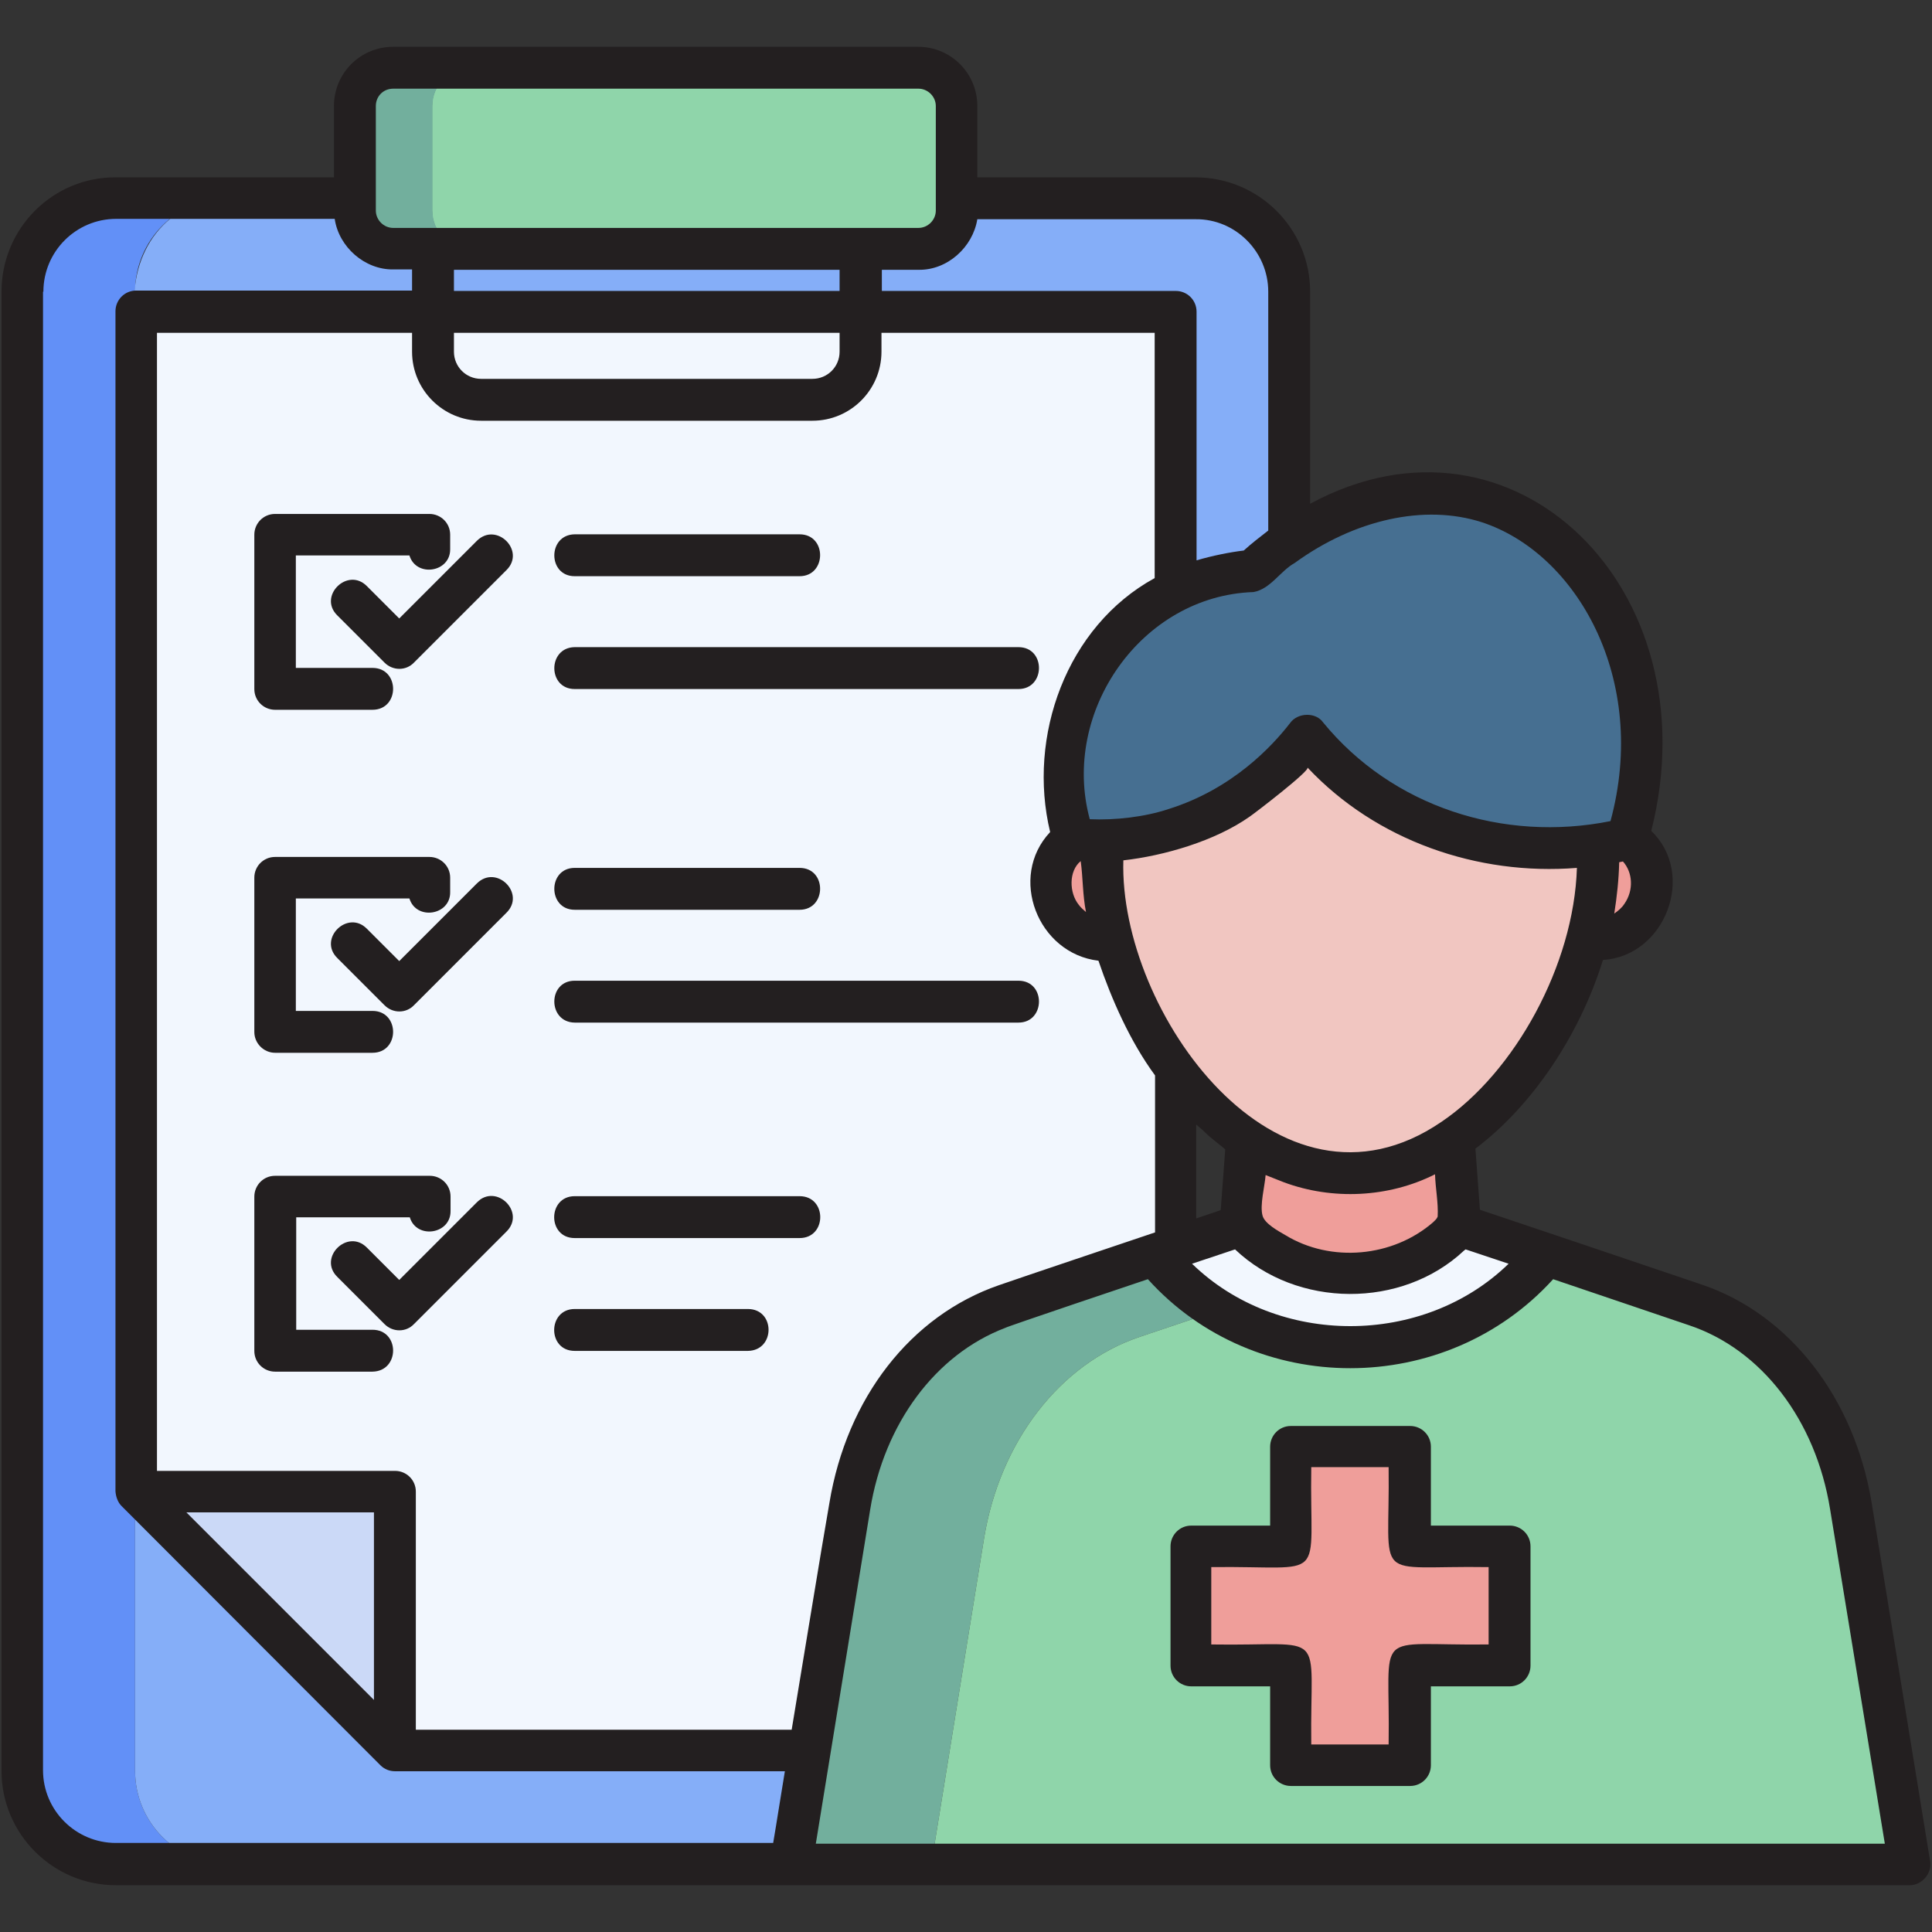 <?xml version="1.0" encoding="UTF-8"?> <svg xmlns="http://www.w3.org/2000/svg" xmlns:xlink="http://www.w3.org/1999/xlink" version="1.1" width="512" height="512" x="0" y="0" viewBox="0 0 512 512" style="enable-background:new 0 0 512 512" xml:space="preserve"><rect x="0" y="0" width="512" height="512" fill="#333333" stroke="none"/><g><path fill="#466f91" d="M431.1 222.2c0 .1 0 .2-.1.3-29 7.4-66.1-3-84.9-27.6-11.1 15.4-34.7 30.1-61.9 27.6-11.7-37.9 16-70.1 47.4-71.3 52.9-50.2 119.9-.4 99.5 71z" opacity="1" data-original="#466f91"></path><path fill="#f1c6c1" d="M423.3 227.7c-.9 36.7-26.5 81.4-65.7 83.3-40.5-1.8-67.4-50.5-65.5-88.3 6.4-.1 12.1-1 19.1-3.1 19.3-6.1 30.6-19.1 34.9-24.7 15.9 21.5 51.3 34 77.1 28.9.1 1.3.1 2.6.1 3.9z" opacity="1" data-original="#f1c6c1"></path><path fill="#ef9e9a" d="M294.9 249c-14.5 2.3-23.2-18.2-10.7-26.5v.1h7.8c-.6 8.8.5 17.8 2.9 26.4z" opacity="1" data-original="#ef9e9a"></path><path fill="#f2f7fe" d="M296 167.6c-13.3 14-17.6 35-11.8 54.8-12.6 8.2-3.9 28.9 10.7 26.5 3.2 12 8.9 24 16.4 34.2v47.4c-9.9 3.2-34.9 11.7-45.2 15.2-21.1 7.2-37.1 27.7-41.2 53.3l-10.6 65H104.5l-68.6-68.7V82.6h275.4v74c-5.1 2.4-10.5 5.9-15.3 11z" opacity="1" data-original="#f2f7fe"></path><path fill="#cbd9f7" d="M35.8 395.3h68.7V464z" opacity="1" data-original="#cbd9f7"></path><path fill="#6290f7" d="M60.6 494.1H30.5c-13.7 0-24.8-11.1-24.8-24.8v-392c0-13.7 11.1-24.8 24.8-24.8h30.1c-13.7 0-24.8 11.1-24.8 24.8v392c0 13.7 11.1 24.8 24.8 24.8z" opacity="1" data-original="#6290f7"></path><path fill="#85aef8" d="m214.3 464-4.9 30.1H60.6c-13.7 0-24.8-11.1-24.8-24.8v-74l68.6 68.7zM341.4 77.3v66.1c-3.4 2.3-6.7 5-9.7 7.9-3.1.2-11.4 1.1-20.4 5.4v-74H35.8c-1.7-15.7 8.3-30 24.8-30.1h33.2c-.8 6.7 2.7 13.2 10.2 13.3h139.2c7.4-.1 11-6.6 10.2-13.4h63.3c13.6 0 24.7 11.1 24.7 24.8z" opacity="1" data-original="#85aef8"></path><path fill="#8fd5aa" d="M253.3 28.1v27.7c0 5.6-4.5 10.2-10.2 10.2H124.7c-5.6 0-10.2-4.5-10.2-10.2V28.1c0-5.6 4.5-10.2 10.2-10.2h118.4c5.6 0 10.2 4.6 10.2 10.2z" opacity="1" data-original="#8fd5aa"></path><path fill="#72af9d" d="M124.7 65.9H104c-5.6 0-10.2-4.5-10.2-10.2V28.1c0-5.6 4.5-10.2 10.2-10.2h20.8c-5.6 0-10.2 4.5-10.2 10.2v27.7c0 5.6 4.5 10.1 10.1 10.1zM322.8 347.3l-20.8 7c-21.1 7.1-37 27.7-41.2 53.3l-14 86.5h-37.3l15.4-95c4.2-25.6 20.1-46.2 41.2-53.3 6.7-2.3 33.2-11.2 39.5-13.3 5.2 5.8 10.9 11 17.2 14.8z" opacity="1" data-original="#72af9d"></path><path fill="#8fd5aa" d="M505.8 494.1h-259l14-86.5c4.2-25.6 20.1-46.2 41.2-53.3l20.8-7c28.6 17.4 64.4 11.6 86.8-14.8 9.7 3.2 29.7 10 39.5 13.3 21 7.2 37 27.7 41.1 53.3z" opacity="1" data-original="#8fd5aa"></path><path fill="#ef9e9a" d="M386.7 324.7c-15.6 17.1-42.5 17-58.1 0l1.7-22.8c16.4 12 38.2 12 54.7 0z" opacity="1" data-original="#ef9e9a"></path><path fill="#f2f7fe" d="M409.7 332.5c-28 33.1-76.2 32.8-104.1 0l23-7.7c15.6 16.9 42.5 17.1 58.1 0z" opacity="1" data-original="#f2f7fe"></path><path fill="#ef9e9a" d="M434.8 242.7c-3.4 4.9-9.1 7.2-14.4 6.3 2.2-8.2 3.3-16.6 2.8-25.1 3.4-.4 5.5-1.1 7.8-1.3 0-.1 0-.2.1-.3 6.9 4.1 8.5 13.5 3.7 20.4zM399.9 409.8h-26.5v-26.5h-31.6v26.5h-26.4v31.6h26.4v26.4h31.6v-26.4h26.5z" opacity="1" data-original="#ef9e9a"></path><path fill="#231f20" d="M72.9 188.1h25.8c7.3 0 7.3-11.1 0-11.1H78.4v-29.8h30.1c1.8 5.9 10.9 4.5 10.8-1.7v-3.8c0-3.1-2.5-5.5-5.5-5.5H72.9c-3.1 0-5.5 2.5-5.5 5.5v40.9c0 3.1 2.5 5.5 5.5 5.5zM152.3 152.7h59.6c7.2 0 7.3-11.1 0-11.1h-59.6c-7.2.1-7.2 11.1 0 11.1zM152.3 182.6h117.6c7.2 0 7.3-11.1 0-11.1H152.3c-7.2.1-7.2 11.1 0 11.1zM152.3 241.1h59.6c7.2 0 7.3-11.1 0-11.1h-59.6c-7.2 0-7.2 11.1 0 11.1zM152.3 271h117.6c7.2 0 7.3-11.1 0-11.1H152.3c-7.2 0-7.2 11 0 11.1zM211.9 317h-59.6c-7.2 0-7.3 11.1 0 11.1h59.6c7.3 0 7.3-11.1 0-11.1zM198.2 346.9h-45.9c-7.2 0-7.3 11.1 0 11.1h45.9c7.3-.1 7.3-11.1 0-11.1z" opacity="1" data-original="#231f20"></path><path fill="#231f20" d="M30.7 499.6H506c3.3.1 6.1-3.2 5.5-6.4l-15.5-95c-4.6-27.7-21.7-49.8-44.8-57.7-13-4.4-46.4-15.7-59-19.9l-1.2-16.2c15-11.3 27.6-30 33.8-50 16.5-1 24.8-22.7 12.8-34.2 16.2-64-36.4-115.9-90.4-86.7V77.3c0-16.7-13.6-30.3-30.4-30.3H259V28.1c0-8.7-7-15.7-15.7-15.7H104.2c-8.7 0-15.7 7-15.7 15.7V47H30.7C14 46.9.4 60.5.4 77.3v392c0 16.7 13.6 30.3 30.3 30.3zm179.1-41.2h-99.6v-63.1c0-3.1-2.5-5.5-5.5-5.5H41.6V88.2h67.6v5c0 10.1 8.2 18.3 18.3 18.3h87.8c10.1 0 18.3-8.2 18.3-18.3v-5H306v65c-23.4 12.8-33.8 42-27.7 67.3-11.2 11.9-3.3 32.2 12.8 34.1 3.5 10.3 8.4 21.4 15 30.4v41.6c-6.8 2.3-35.1 11.8-41.4 14-23.4 8.1-40.3 29.9-44.9 57.7-1.9 10.7-8.3 50-10 60.1zM49.4 400.8h49.7v49.7zM222.5 71.5v5.6H120.3v-5.6zm0 16.7v5c0 4-3.2 7.2-7.2 7.2h-87.8c-4 0-7.2-3.2-7.2-7.2v-5zm97.7 212.7c1.5 1.3 3 2.4 4.5 3.7l-1.2 16.1-6.5 2.2V298c1.1.9 2.2 1.9 3.2 2.9zm20 12.4c12.9 4.8 27.8 4.1 40.1-2.1.1 3.7.9 7.5.7 11.2-.2.6-.7 1-1.2 1.5-10.7 9.3-27.1 10.8-39.2 3.4-1.9-1.1-5.4-3-6-5.1-.8-2.8.6-7.9.8-10.8 1.6.6 3.2 1.3 4.8 1.9zm47.8 18.1c.1-.1.3-.2.4-.3l11.4 3.8c-22.6 22-61.2 22.1-83.9 0l11.4-3.8c16.4 15.6 44.2 15.8 60.7.3zm-102.1-91.6c-2.6-3.2-2.7-9 .5-11.6.6 4.4.5 9 1.4 13.5-.7-.6-1.4-1.2-1.9-1.9zM485 400l14.5 88.6H216.2l14.4-88.5c3.7-22.9 17.4-41.2 35.8-48.2.3-.3 36-12.3 37.8-12.9 28.4 31.5 78.9 31.4 107.4 0l36 12.2c19.2 6.4 33.6 25.1 37.4 48.8zM382 297.3C338.5 327 296.5 268 297.7 228c10.7-1.2 24.3-5.1 33.5-11.6 1.2-.8 16.1-12.2 15.3-13 18.2 19.4 45.1 28.7 71.4 26.6-.8 25.8-16.5 54.2-35.9 67.3zm48.5-57.8c-.7 1.1-1.7 1.9-2.7 2.6.7-4.5 1.2-9 1.3-13.6.3-.1.7-.1 1-.2 2.6 2.9 2.9 7.6.4 11.2zm-37.8-101.1c25.1 8.2 44.3 41.6 34.1 79.2-28.3 5.7-57.9-3.8-76.2-26.2-1.9-2.7-6.7-2.6-8.7.2-4.8 6.2-15.3 17.5-32.2 22.8-6.3 2.1-14.1 3-20.9 2.7-7.7-28.4 13.6-59.2 43.4-60.2 4.5-.8 7.1-5.6 10.9-7.7 15.8-11.5 34.4-15.7 49.6-10.8zm-56.6-61.1v63.3c-2.2 1.7-4.4 3.4-6.5 5.3-3.5.4-8.5 1.4-12.5 2.6V82.6c0-3.1-2.5-5.5-5.5-5.5h-77.9v-5.6h9.8c7.6.1 14.3-6 15.5-13.4h57.9c10.5-.1 19.2 8.6 19.2 19.2zM104.2 23.5h139.2c2.5 0 4.6 2.1 4.6 4.6v27.7c0 2.5-2.1 4.6-4.6 4.6H104.2c-2.5 0-4.6-2.1-4.6-4.6V28.1c0-2.6 2-4.6 4.6-4.6zM11.5 77.3c0-10.6 8.6-19.3 19.3-19.3h57.9c1.1 7.5 8 13.5 15.5 13.4h5V77H36.1c-3.1 0-5.5 2.5-5.5 5.5v312.7c.1 1.4.6 2.9 1.6 3.9l68.6 68.7c1.1 1.1 2.5 1.6 3.9 1.6H208c-.8 4.7-2.3 14.4-3.1 19H30.7c-10.6 0-19.3-8.6-19.3-19.3V77.3z" opacity="1" data-original="#231f20"></path><path fill="#231f20" d="M400.1 404.3h-20.9v-20.9c0-3.1-2.5-5.5-5.5-5.5h-31.6c-3.1 0-5.5 2.5-5.5 5.5v20.9h-20.9c-3.1 0-5.5 2.5-5.5 5.5v31.6c0 3.1 2.5 5.5 5.5 5.5h20.9v20.9c0 3.1 2.5 5.5 5.5 5.5h31.6c3.1 0 5.5-2.5 5.5-5.5v-20.9h20.9c3.1 0 5.5-2.5 5.5-5.5v-31.6c0-3.1-2.5-5.5-5.5-5.5zm-5.6 31.5c-31.4.4-26-4.9-26.5 26.5h-20.5c-.4-31.4 4.9-26-26.5-26.5v-20.5c31.4-.4 26 4.9 26.5-26.5H368c.4 31.4-4.9 26 26.5 26.5zM126.4 143.3l-20.6 20.6-8.6-8.6c-5.1-5.1-13 2.7-7.8 7.8l12.5 12.5c2.2 2.2 5.7 2.2 7.8 0l24.5-24.5c5.2-5.1-2.6-12.9-7.8-7.8zM72.9 279h25.8c7.3 0 7.3-11.1 0-11.1H78.4v-29.8h30.1c1.8 5.9 10.9 4.5 10.8-1.7v-3.8c0-3.1-2.5-5.5-5.5-5.5H72.9c-3.1 0-5.5 2.5-5.5 5.5v40.9c0 3 2.5 5.5 5.5 5.5z" opacity="1" data-original="#231f20"></path><path fill="#231f20" d="m126.4 234.1-20.6 20.6-8.6-8.6c-5.1-5.1-13 2.7-7.8 7.8l12.5 12.5c2.2 2.2 5.7 2.2 7.8 0l24.5-24.5c5.2-5.1-2.6-12.9-7.8-7.8zM98.7 352.4H78.5v-29.8h30.1c1.8 5.9 10.9 4.5 10.8-1.7v-3.8c0-3.1-2.5-5.5-5.5-5.5h-41c-3.1 0-5.5 2.5-5.5 5.5V358c0 3.1 2.5 5.5 5.5 5.5h25.8c7.3-.1 7.3-11.1 0-11.1z" opacity="1" data-original="#231f20"></path><path fill="#231f20" d="m126.4 318.6-20.6 20.6-8.6-8.6c-5.1-5.1-13 2.7-7.8 7.8l12.5 12.5c2.2 2.2 5.7 2.2 7.8 0l24.5-24.5c5.2-5.1-2.6-12.9-7.8-7.8z" opacity="1" data-original="#231f20"></path></g></svg> 